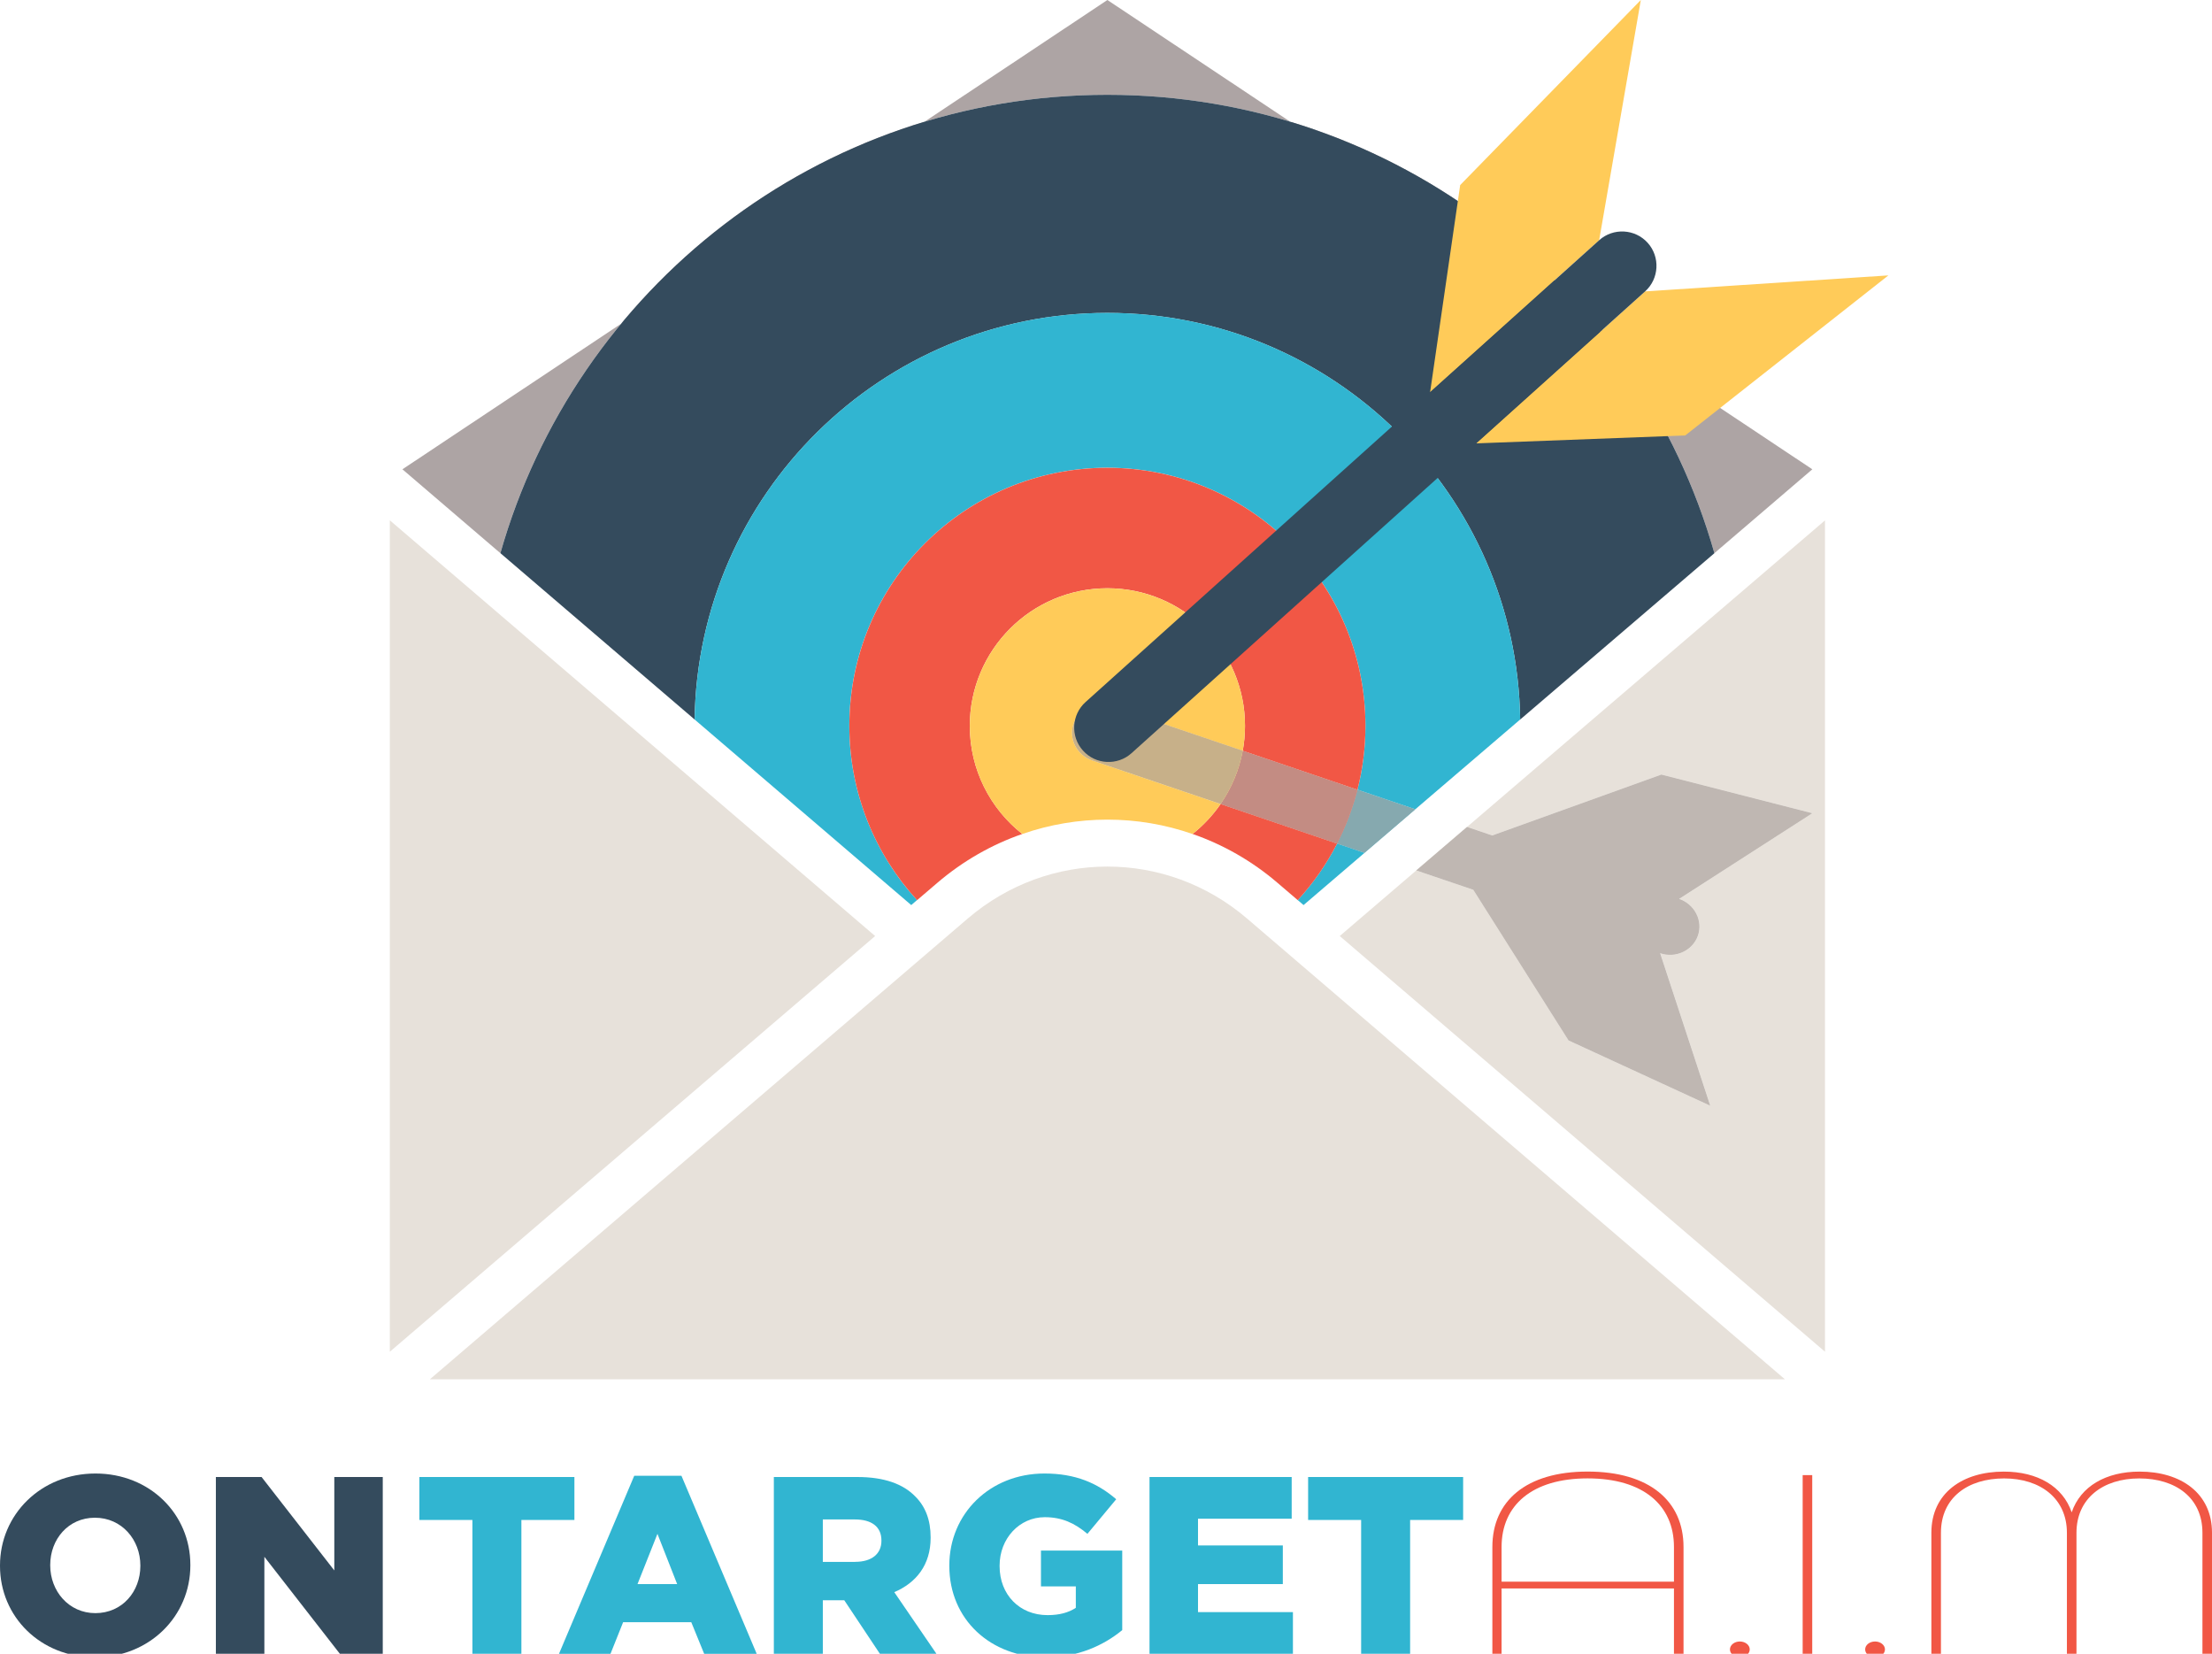 <?xml version="1.0" encoding="utf-8"?>
<!-- Generator: Adobe Illustrator 27.5.0, SVG Export Plug-In . SVG Version: 6.00 Build 0)  -->
<svg version="1.1" id="Layer_1"
	xmlns="http://www.w3.org/2000/svg"
	xmlns:xlink="http://www.w3.org/1999/xlink" x="0px" y="0px" viewBox="0 0 499.43 373.32" style="enable-background:new 0 0 499.43 373.32;" xml:space="preserve">
	<style type="text/css">
	.st0{fill:#ADA4A4;}
	.st1{fill:#344B5D;}
	.st2{fill:#31B5D1;}
	.st3{fill:#F15745;}
	.st4{fill:#FFCB59;}
	.st5{fill:#E7E1DA;}
	.st6{opacity:0.68;fill:#AEA5A1;}
	</style>
	<g>
		<g>
			<g>
				<path class="st0" d="M250.03,21.4c65.16,0,120.1,43.75,137.05,103.47l22.11-18.93L250.03,0L90.86,105.94l22.11,18.93
				C129.93,65.15,184.87,21.4,250.03,21.4z"/>
				<path class="st1" d="M250.03,70.64c51.01,0,92.44,40.97,93.2,91.79l43.85-37.55C370.13,65.15,315.19,21.4,250.03,21.4
				c-65.16,0-120.1,43.75-137.05,103.47l43.85,37.55C157.59,111.61,199.02,70.64,250.03,70.64z"/>
				<path class="st2" d="M293.01,203.19l1.31,1.12l13.77-11.79l-6.19-2.1C299.5,195.08,296.51,199.37,293.01,203.19z"/>
				<path class="st2" d="M250.03,105.59c32.18,0,58.26,26.09,58.26,58.26c0,4.98-0.63,9.8-1.8,14.41l13.06,4.43l23.68-20.27
				c-0.76-50.82-42.19-91.79-93.2-91.79c-51.01,0-92.44,40.97-93.2,91.79l48.91,41.89l1.31-1.12
				c-9.49-10.37-15.29-24.17-15.29-39.34C191.76,131.68,217.85,105.59,250.03,105.59z"/>
				<path class="st3" d="M275.59,181.5c-1.77,2.55-3.9,4.84-6.33,6.76c6.85,2.38,13.37,6.05,19.2,11.05l4.55,3.89
				c3.5-3.82,6.5-8.11,8.89-12.77L275.59,181.5z"/>
				<path class="st3" d="M218.96,163.86c0-17.16,13.91-31.07,31.07-31.07c17.16,0,31.07,13.91,31.07,31.07c0,1.92-0.18,3.8-0.51,5.62
				l25.9,8.79c1.17-4.61,1.8-9.44,1.8-14.41c0-32.18-26.09-58.26-58.26-58.26c-32.18,0-58.26,26.09-58.26,58.26
				c0,15.16,5.79,28.97,15.29,39.34l4.55-3.89c5.83-4.99,12.35-8.67,19.2-11.05C223.59,182.57,218.96,173.76,218.96,163.86z"/>
				<path class="st4" d="M275.59,181.5l-28.95-9.82c-3.51-1.19-5.42-4.92-4.24-8.3c1.18-3.37,5.01-5.16,8.52-3.96l29.67,10.07
				c0.33-1.82,0.51-3.7,0.51-5.62c0-17.16-13.91-31.07-31.07-31.07c-17.16,0-31.07,13.91-31.07,31.07c0,9.9,4.63,18.71,11.85,24.4
				c12.46-4.33,26-4.33,38.45,0C271.69,186.34,273.82,184.05,275.59,181.5z"/>
				<polygon class="st5" points="88.02,117.46 88.02,305.14 197.59,211.3 			"/>
				<path class="st5" d="M218.5,207.35L97.05,311.37h305.96L281.56,207.35C263.3,191.71,236.77,191.71,218.5,207.35z"/>
				<path class="st5" d="M331.24,186.67l5.69,1.93l38.19-13.75l34.08,8.73l-30.08,19.34c3.51,1.19,5.42,4.92,4.24,8.3
				c-1.18,3.37-5.01,5.16-8.52,3.96l11.31,34.42l-31.99-14.73l-21.51-34.01v0l-12.87-4.37l-17.29,14.81l109.56,93.84V117.47
				L331.24,186.67z"/>
				<path class="st2" d="M306.49,178.27c-1.08,4.26-2.64,8.33-4.6,12.15l6.19,2.1l11.47-9.82L306.49,178.27z"/>
				<path class="st6" d="M306.49,178.27c-1.08,4.26-2.64,8.33-4.6,12.15l6.19,2.1l11.47-9.82L306.49,178.27z"/>
				<path class="st3" d="M275.59,181.5l26.3,8.93c1.96-3.82,3.51-7.9,4.6-12.15l-25.9-8.79C279.78,173.88,278.04,177.96,275.59,181.5
				z"/>
				<path class="st6" d="M275.59,181.5l26.3,8.93c1.96-3.82,3.51-7.9,4.6-12.15l-25.9-8.79C279.78,173.88,278.04,177.96,275.59,181.5
				z"/>
				<path class="st4" d="M250.92,159.41c-3.51-1.19-7.34,0.59-8.52,3.96c-1.18,3.37,0.73,7.11,4.24,8.3l28.95,9.82
				c2.45-3.54,4.19-7.62,5-12.02L250.92,159.41z"/>
				<path class="st6" d="M250.92,159.41c-3.51-1.19-7.34,0.59-8.52,3.96c-1.18,3.37,0.73,7.11,4.24,8.3l28.95,9.82
				c2.45-3.54,4.19-7.62,5-12.02L250.92,159.41z"/>
				<path class="st5" d="M332.64,200.86l21.51,34.01l31.99,14.73l-11.31-34.42c3.51,1.19,7.34-0.59,8.52-3.96
				c1.18-3.37-0.73-7.11-4.24-8.3l30.08-19.34l-34.08-8.73l-38.19,13.75l-5.69-1.93l-11.47,9.82L332.64,200.86L332.64,200.86z"/>
				<path class="st6" d="M332.64,200.86l21.51,34.01l31.99,14.73l-11.31-34.42c3.51,1.19,7.34-0.59,8.52-3.96
				c1.18-3.37-0.73-7.11-4.24-8.3l30.08-19.34l-34.08-8.73l-38.19,13.75l-5.69-1.93l-11.47,9.82L332.64,200.86L332.64,200.86z"/>
			</g>
			<g>
				<g>
					<polygon class="st4" points="426.36,62.17 371.44,65.78 333.27,100.09 380.49,98.3 				"/>
					<polygon class="st4" points="370.47,0 361.06,54.23 322.89,88.54 329.68,41.78 				"/>
				</g>
				<path class="st1" d="M361.06,54.23L245.1,158.48c-3.18,2.85-3.44,7.79-0.58,10.96v0c2.85,3.18,7.79,3.44,10.96,0.58L371.44,65.78
				c3.17-2.85,3.44-7.79,0.58-10.96l0,0C369.17,51.64,364.23,51.38,361.06,54.23z"/>
			</g>
		</g>
		<g>
			<g>
				<path class="st1" d="M0,353.49v-0.11c0-11.46,9.23-20.75,21.55-20.75s21.43,9.18,21.43,20.63v0.11
				c0,11.46-9.23,20.75-21.55,20.75C9.12,374.12,0,364.94,0,353.49z M31.69,353.49v-0.11c0-5.76-4.16-10.77-10.26-10.77
				c-6.04,0-10.09,4.9-10.09,10.66v0.11c0,5.76,4.16,10.77,10.2,10.77C27.65,364.14,31.69,359.24,31.69,353.49z"/>
				<path class="st1" d="M48.74,333.42h10.32l16.42,21.09v-21.09h10.94v39.9h-9.69l-17.04-21.89v21.89H48.74V333.42z"/>
				<path class="st2" d="M106.66,343.11H94.69v-9.69h35v9.69h-11.97v30.21h-11.06V343.11z"/>
				<path class="st2" d="M143.2,333.14h10.66l16.99,40.19h-11.86l-2.91-7.13h-15.39l-2.85,7.13h-11.63L143.2,333.14z M152.89,357.59
				l-4.45-11.34l-4.5,11.34H152.89z"/>
				<path class="st2" d="M174.72,333.42h18.87c6.1,0,10.32,1.6,13,4.33c2.34,2.28,3.53,5.36,3.53,9.29v0.11
				c0,6.1-3.25,10.15-8.21,12.26l9.52,13.91h-12.77l-8.04-12.08h-0.11h-4.73v12.08h-11.06V333.42z M193.08,352.57
				c3.76,0,5.93-1.82,5.93-4.73v-0.11c0-3.14-2.28-4.73-5.99-4.73h-7.24v9.58H193.08z"/>
				<path class="st2" d="M214.34,353.49v-0.11c0-11.63,9.12-20.75,21.49-20.75c7.01,0,11.97,2.17,16.19,5.81l-6.5,7.81
				c-2.85-2.39-5.7-3.76-9.63-3.76c-5.76,0-10.2,4.84-10.2,10.94v0.11c0,6.44,4.5,11.06,10.83,11.06c2.68,0,4.73-0.57,6.38-1.65
				v-4.84h-7.87v-8.09h18.35v17.96c-4.22,3.48-10.09,6.16-17.33,6.16C223.63,374.12,214.34,365.57,214.34,353.49z"/>
				<path class="st2" d="M259.55,333.42h32.09v9.41h-21.15v6.04h19.15v8.72h-19.15v6.33h21.43v9.41h-32.38V333.42z"/>
				<path class="st2" d="M307.32,343.11h-11.97v-9.69h35v9.69h-11.97v30.21h-11.06V343.11z"/>
			</g>
			<g>
				<path class="st3" d="M336.95,349.21c0-10.36,7.63-17.02,21.5-17.02c13.95,0,21.66,6.66,21.66,17.02v24.11h-2.16v-14.74h-38.92
				v14.74h-2.08V349.21z M377.95,357.04v-7.83c0-9.37-6.86-15.48-19.5-15.48c-12.56,0-19.42,6.1-19.42,15.48v7.83H377.95z"/>
				<path class="st3" d="M390.59,372.34c0-0.99,1-1.79,2.23-1.79s2.24,0.8,2.24,1.79s-1,1.79-2.24,1.79S390.59,373.32,390.59,372.34z
				"/>
				<path class="st3" d="M407.01,333h2.16v40.33h-2.16V333z"/>
				<path class="st3" d="M421.12,372.34c0-0.99,1-1.79,2.23-1.79s2.24,0.8,2.24,1.79s-1,1.79-2.24,1.79S421.12,373.32,421.12,372.34z
				"/>
				<path class="st3" d="M436.07,346.01c0-9,7.09-13.81,16.34-13.81c7.63,0,13.33,3.33,15.34,9.19c2-5.86,7.71-9.19,15.34-9.19
				c9.25,0,16.34,4.81,16.34,13.81v27.32h-2.16v-27.32c0-7.95-6.09-12.27-14.26-12.27c-8.25,0-14.18,4.56-14.18,12.27v27.32h-2.16
				v-27.32c0-7.71-5.94-12.27-14.18-12.27c-8.17,0-14.26,4.32-14.26,12.27v27.32h-2.16V346.01z"/>
				<path class="st3" d="M509.91,372.34c0-0.99,1-1.79,2.24-1.79c1.23,0,2.24,0.8,2.24,1.79s-1,1.79-2.24,1.79
				C510.92,374.12,509.91,373.32,509.91,372.34z"/>
			</g>
		</g>
	</g>
</svg>
